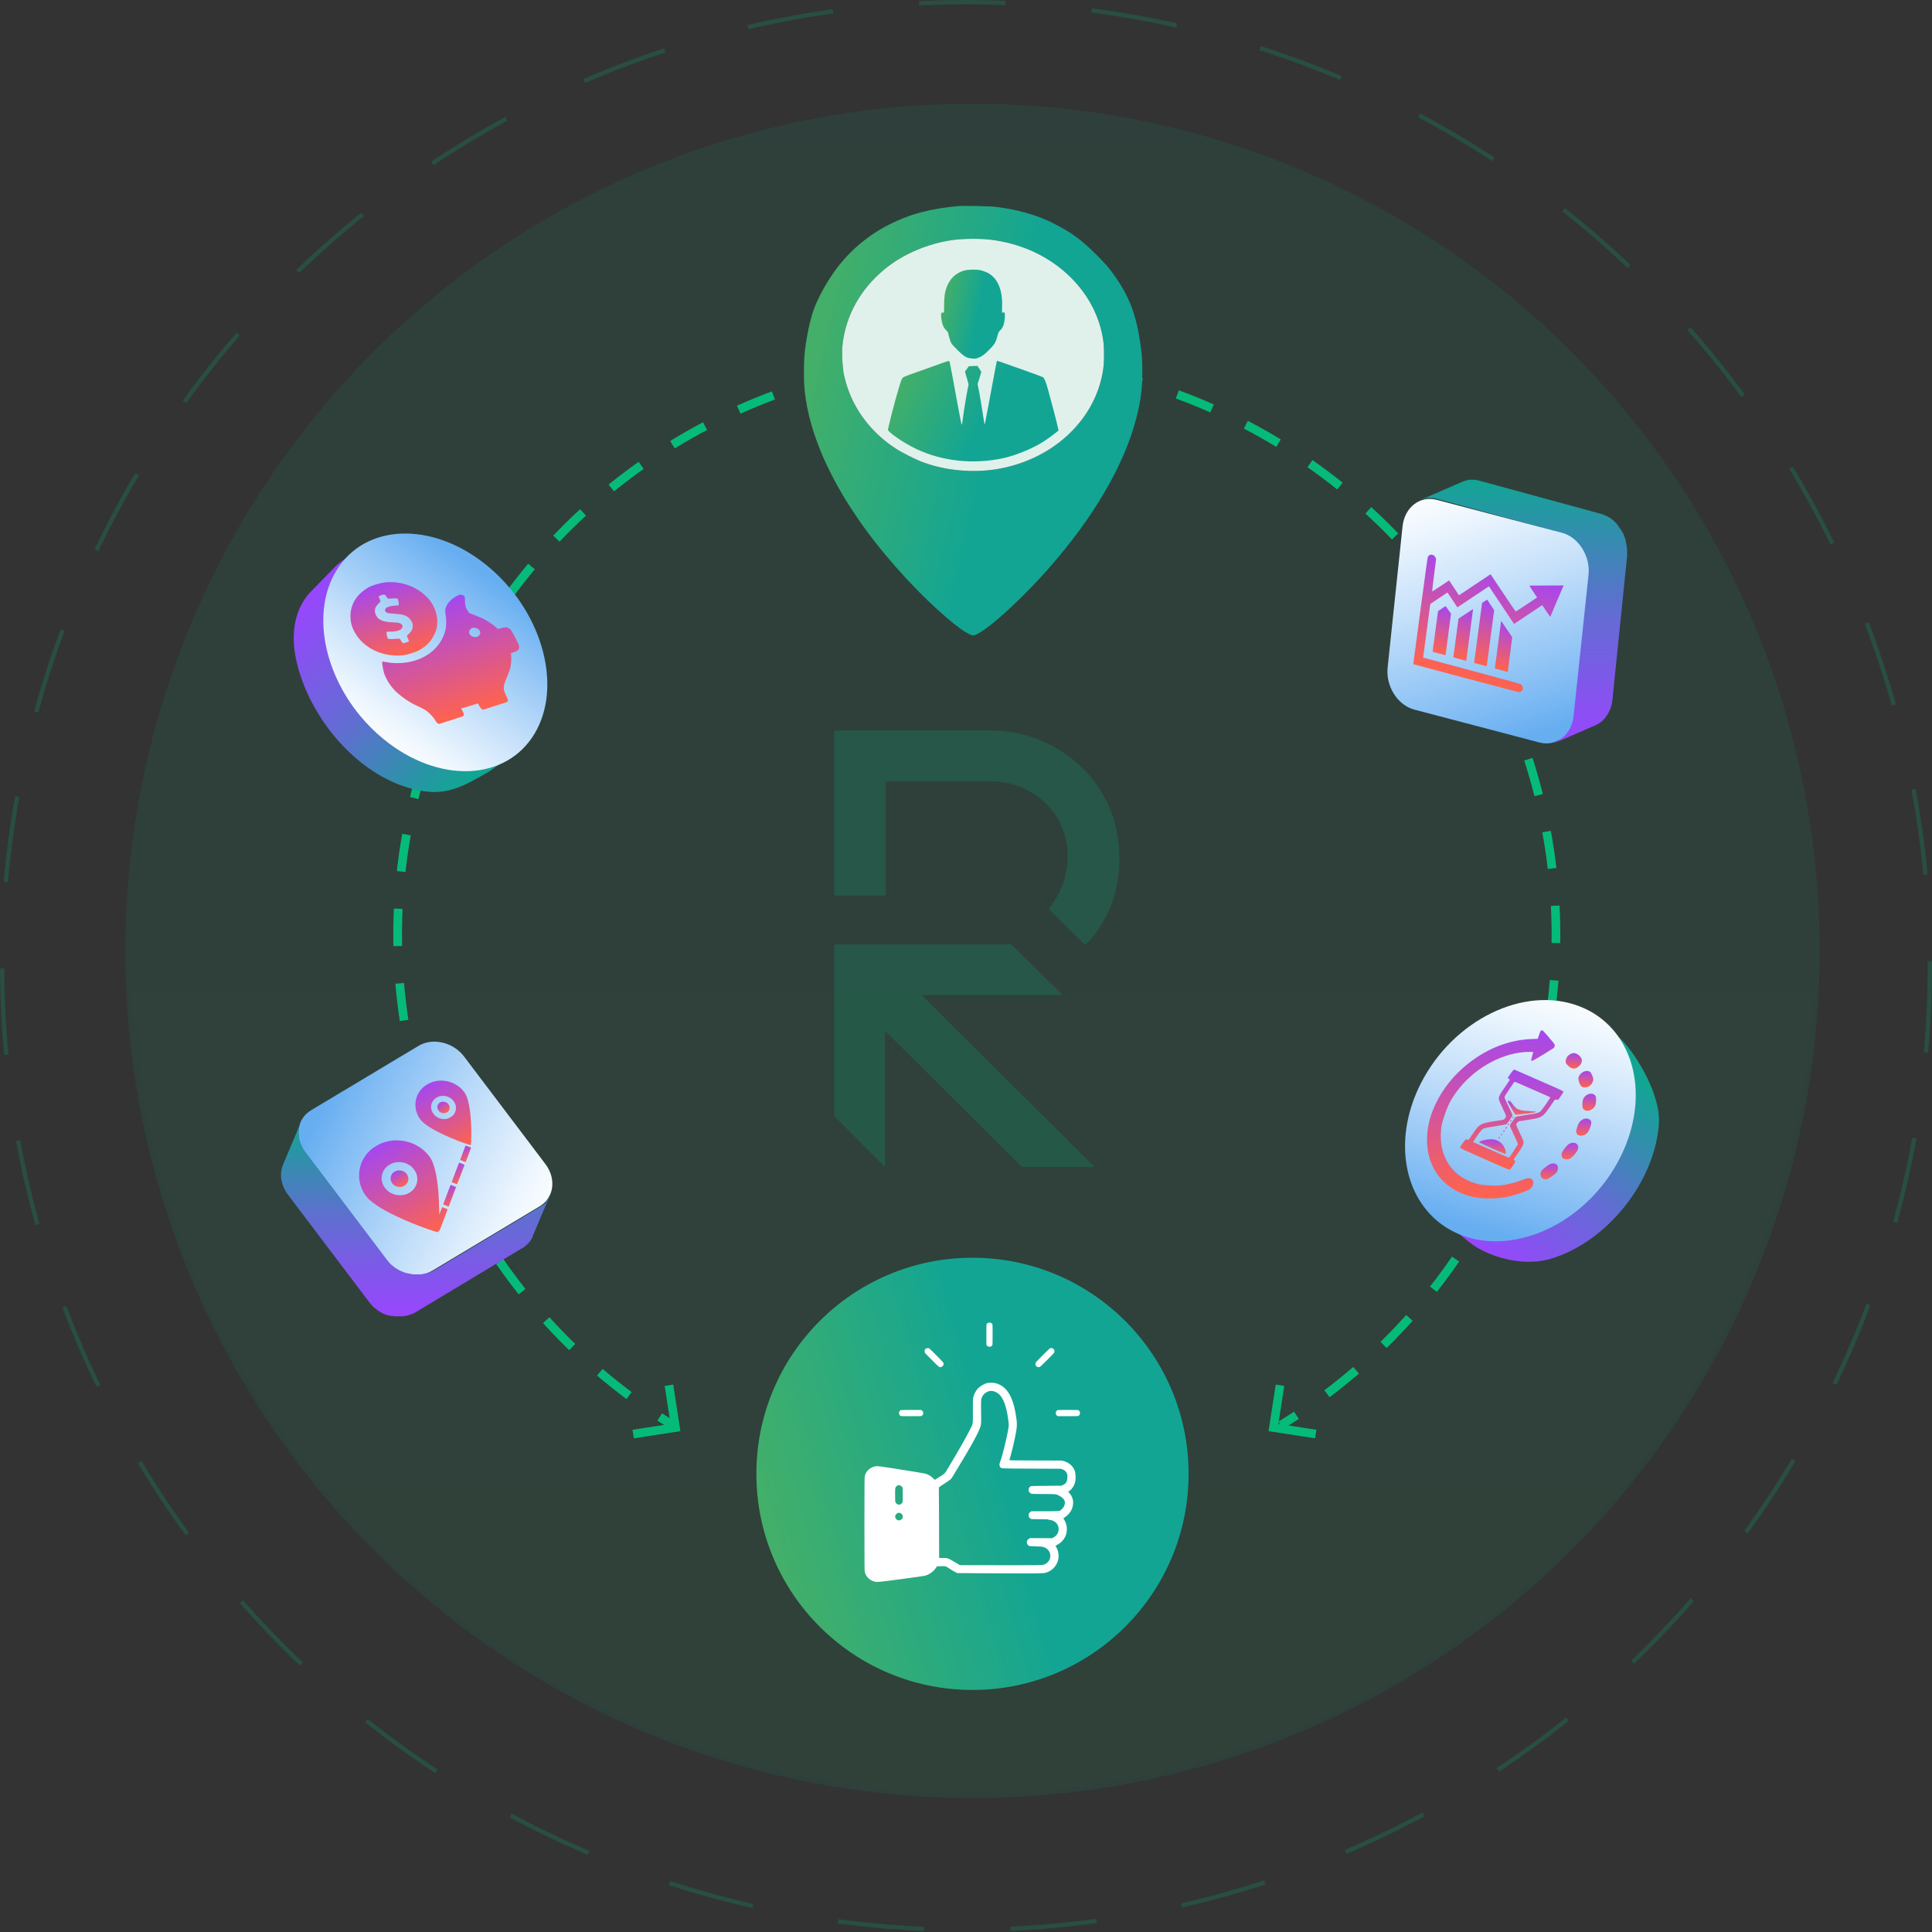 <?xml version="1.0" encoding="UTF-8"?> <svg xmlns="http://www.w3.org/2000/svg" width="447" height="447" viewBox="0 0 447 447" fill="none"><rect x="0" y="0" width="447" height="447" fill="#333333" stroke="none"/><circle opacity="0.2" cx="223.5" cy="223.5" r="223" stroke="#01B981" stroke-linejoin="bevel" stroke-dasharray="20 20"></circle><g opacity="0.1"><circle cx="225" cy="220" r="195.5" fill="#03B980"></circle><circle cx="225" cy="220" r="195.5" fill="url(#paint0_linear_139_92)"></circle><circle cx="225" cy="220" r="195.5" stroke="#01B981" stroke-linejoin="bevel"></circle></g><path fill-rule="evenodd" clip-rule="evenodd" d="M229.956 84.07C228.523 84.028 227.088 84.009 225.651 84.012C224.214 84.016 222.779 84.043 221.346 84.093L221.277 82.082C222.731 82.032 224.187 82.004 225.646 82.001C227.104 81.997 228.561 82.016 230.015 82.059L229.956 84.07ZM247.089 85.686C244.259 85.233 241.411 84.872 238.548 84.602L238.736 82.599C241.641 82.873 244.532 83.24 247.405 83.699L247.089 85.686ZM212.757 84.669C209.897 84.954 207.05 85.331 204.223 85.797L203.897 83.812C206.766 83.338 209.655 82.956 212.559 82.667L212.757 84.669ZM263.873 89.489C261.122 88.676 258.343 87.952 255.542 87.317L255.985 85.355C258.828 85.999 261.648 86.734 264.441 87.56L263.873 89.489ZM195.778 87.473C192.98 88.122 190.206 88.861 187.459 89.689L186.881 87.762C189.669 86.922 192.485 86.172 195.325 85.513L195.778 87.473ZM280.032 95.421C277.405 94.26 274.742 93.184 272.048 92.195L272.738 90.305C275.473 91.309 278.176 92.401 280.842 93.581L280.032 95.421ZM179.298 92.436C176.609 93.44 173.952 94.53 171.332 95.705L170.512 93.868C173.172 92.675 175.869 91.569 178.598 90.551L179.298 92.436ZM295.294 103.387C292.836 101.895 290.334 100.484 287.791 99.157L288.718 97.373C291.299 98.72 293.839 100.151 296.334 101.666L295.294 103.387ZM163.592 99.481C161.057 100.821 158.562 102.245 156.112 103.75L155.062 102.035C157.55 100.507 160.082 99.062 162.655 97.702L163.592 99.481ZM305.998 110.62C304.847 109.758 303.684 108.916 302.508 108.094L303.657 106.444C304.85 107.279 306.031 108.134 307.2 109.009C308.364 109.881 309.512 110.77 310.644 111.676L309.391 113.248C308.276 112.355 307.145 111.479 305.998 110.62ZM148.922 108.495C147.751 109.323 146.592 110.171 145.446 111.039C144.304 111.904 143.177 112.786 142.067 113.685L140.806 112.119C141.933 111.207 143.076 110.312 144.236 109.434C145.399 108.553 146.576 107.692 147.765 106.851L148.922 108.495ZM322.061 124.812C320.08 122.754 318.03 120.757 315.913 118.825L317.264 117.337C319.413 119.299 321.495 121.326 323.506 123.415L322.061 124.812ZM135.574 119.295C133.467 121.239 131.428 123.246 129.458 125.315L128.006 123.925C130.006 121.826 132.076 119.788 134.215 117.815L135.574 119.295ZM333.135 137.919C331.435 135.619 329.659 133.373 327.81 131.186L329.342 129.885C331.219 132.106 333.022 134.386 334.748 136.721L333.135 137.919ZM123.742 131.718C121.905 133.916 120.141 136.171 118.453 138.479L116.834 137.29C118.548 134.946 120.338 132.657 122.203 130.426L123.742 131.718ZM342.423 152.352C341.032 149.848 339.562 147.391 338.013 144.984L339.7 143.894C341.272 146.337 342.765 148.832 344.177 151.374L342.423 152.352ZM113.612 145.57C112.076 147.985 110.619 150.45 109.242 152.961L107.482 151.992C108.88 149.443 110.36 146.94 111.919 144.489L113.612 145.57ZM349.761 167.872C348.707 165.205 347.567 162.577 346.344 159.992L348.158 159.131C349.4 161.755 350.557 164.423 351.627 167.13L349.761 167.872ZM105.36 160.621C104.151 163.213 103.025 165.846 101.985 168.518L100.115 167.787C101.171 165.074 102.314 162.4 103.542 159.769L105.36 160.621ZM353.908 180.068C353.513 178.689 353.096 177.319 352.658 175.958L354.569 175.34C355.013 176.722 355.436 178.113 355.837 179.513C356.237 180.91 356.614 182.311 356.967 183.716L355.02 184.208C354.672 182.824 354.301 181.444 353.908 180.068ZM99.131 176.619C98.7 177.983 98.29 179.355 97.903 180.736C97.516 182.114 97.153 183.496 96.812 184.881L94.863 184.4C95.209 182.993 95.578 181.59 95.971 180.191C96.364 178.79 96.779 177.396 97.217 176.012L99.131 176.619ZM358.108 201.061C357.777 198.226 357.354 195.399 356.838 192.584L358.813 192.22C359.336 195.079 359.766 197.95 360.101 200.827L358.108 201.061ZM95.038 193.267C94.537 196.085 94.129 198.915 93.814 201.751L91.819 201.528C92.139 198.648 92.553 195.776 93.062 192.914L95.038 193.267ZM358.979 218.173C359.02 215.317 358.968 212.459 358.822 209.603L360.827 209.5C360.975 212.4 361.028 215.302 360.986 218.202L358.979 218.173ZM93.144 210.296C93.014 213.153 92.977 216.012 93.033 218.868L91.025 218.907C90.969 216.007 91.007 213.105 91.139 210.205L93.144 210.296ZM357.62 235.254C358.032 232.424 358.351 229.583 358.578 226.736L360.579 226.896C360.349 229.787 360.025 232.671 359.607 235.545L357.62 235.254ZM93.479 227.428C93.721 230.274 94.055 233.114 94.482 235.941L92.497 236.242C92.064 233.371 91.724 230.489 91.479 227.599L93.479 227.428ZM354.054 252.012C354.831 249.257 355.516 246.482 356.11 243.692L358.073 244.111C357.47 246.945 356.775 249.762 355.986 252.559L354.054 252.012ZM96.036 244.371C96.645 247.158 97.345 249.929 98.136 252.68L96.207 253.238C95.404 250.445 94.693 247.631 94.075 244.801L96.036 244.371ZM349.968 264.198C350.488 262.866 350.986 261.526 351.462 260.181L353.354 260.853C352.871 262.219 352.366 263.578 351.837 264.932C351.307 266.288 350.756 267.635 350.184 268.97L348.339 268.176C348.903 266.861 349.446 265.534 349.968 264.198ZM100.771 260.835C101.254 262.178 101.759 263.515 102.287 264.844C102.816 266.178 103.366 267.501 103.936 268.814L102.096 269.618C101.517 268.285 100.958 266.942 100.421 265.588C99.886 264.237 99.373 262.88 98.883 261.517L100.771 260.835ZM340.56 283.49C342.019 281.029 343.399 278.518 344.699 275.96L346.488 276.873C345.168 279.47 343.767 282.019 342.285 284.518L340.56 283.49ZM107.618 276.579C108.931 279.13 110.325 281.634 111.796 284.087L110.076 285.124C108.582 282.633 107.167 280.091 105.834 277.501L107.618 276.579ZM330.861 297.663C332.628 295.41 334.322 293.099 335.94 290.734L337.596 291.872C335.953 294.273 334.233 296.619 332.44 298.906L330.861 297.663ZM116.454 291.307C118.084 293.663 119.791 295.965 121.569 298.209L119.998 299.461C118.192 297.183 116.46 294.846 114.804 292.454L116.454 291.307ZM319.413 310.458C321.458 308.45 323.436 306.379 325.344 304.246L326.839 305.589C324.902 307.754 322.894 309.857 320.818 311.895L319.413 310.458ZM127.121 304.763C129.04 306.886 131.029 308.947 133.085 310.944L131.688 312.389C129.601 310.362 127.582 308.269 125.634 306.115L127.121 304.763ZM306.412 321.664C308.701 319.936 310.929 318.137 313.094 316.272L314.402 317.797C312.205 319.691 309.943 321.517 307.62 323.271L306.412 321.664ZM139.435 316.725C141.61 318.579 143.847 320.366 146.145 322.082L144.945 323.695C142.613 321.953 140.341 320.14 138.134 318.257L139.435 316.725ZM295.774 328.916C296.996 328.167 298.204 327.399 299.398 326.613L300.5 328.295C299.288 329.092 298.062 329.872 296.822 330.632L295.774 328.916ZM153.185 326.995C154.383 327.774 155.595 328.536 156.821 329.278L155.782 331C154.538 330.246 153.308 329.473 152.092 328.682L153.185 326.995Z" fill="#06BB79"></path><path d="M146.5 331.792L156.284 330.284L154.776 320.5" stroke="#06BB79" stroke-width="2"></path><path d="M304.422 331.792L294.638 330.284L296.145 320.5" stroke="#06BB79" stroke-width="2"></path><circle cx="225" cy="341" r="50" fill="url(#paint1_linear_139_92)"></circle><path opacity="0.2" fill-rule="evenodd" clip-rule="evenodd" d="M246.57 194.069C247.925 200.026 246.218 205.777 242.791 210.079C242.688 210.204 242.698 210.386 242.813 210.501L250.844 218.415C250.972 218.541 251.179 218.541 251.307 218.415C257.676 211.974 260.131 202.623 258.521 193.107C256.147 179.076 243.508 169 229.105 169H193.352C193.158 169 193 169.156 193 169.347V207.044C193 207.079 193.014 207.114 193.039 207.139C193.065 207.164 193.099 207.178 193.135 207.178H204.778C204.814 207.178 204.849 207.164 204.874 207.139C204.9 207.114 204.914 207.079 204.914 207.044V181.115C204.914 180.923 205.071 180.768 205.266 180.768H229.241C237.421 180.768 244.77 186.193 246.57 194.069ZM213.181 230.205L252.955 269.712C253.001 269.762 253.013 269.835 252.985 269.897C252.957 269.96 252.895 270 252.827 270H236.752C236.586 270 236.426 269.934 236.308 269.817L204.757 238.477V269.8C204.757 269.833 204.736 269.863 204.705 269.875C204.674 269.888 204.638 269.88 204.615 269.857L193.064 258.258C193.023 258.218 192.999 258.162 193 258.104V218.8C193 218.64 193.131 218.51 193.292 218.51H233.899C233.957 218.51 234.012 218.533 234.054 218.574L245.726 230.065C245.75 230.088 245.758 230.124 245.745 230.155C245.732 230.186 245.701 230.206 245.667 230.205H213.181Z" fill="#01B782"></path><path d="M330.372 115.204C330.211 115.204 330.131 115.204 329.97 115.29C329.728 115.375 329.487 115.375 329.246 115.461C329.085 115.547 328.924 115.547 328.764 115.633L338.414 111.429C338.494 111.429 338.574 111.343 338.656 111.343C338.736 111.343 338.817 111.343 338.897 111.257C339.138 111.172 339.379 111.086 339.62 111.086C339.7 111.086 339.781 111.086 339.781 111C339.862 111 339.943 111 339.943 111C340.184 111 340.425 111 340.666 111C340.746 111 340.907 111 340.987 111C341.39 111 341.711 111.086 342.113 111.172L370.423 118.893C370.745 118.979 371.067 119.065 371.308 119.236C371.388 119.236 371.468 119.322 371.549 119.322C371.79 119.408 372.112 119.579 372.353 119.751C372.353 119.751 372.353 119.751 372.434 119.751C372.755 120.008 373.076 120.266 373.399 120.523C373.399 120.523 373.479 120.523 373.479 120.609C373.479 120.609 373.479 120.609 373.56 120.695C373.801 120.952 374.042 121.124 374.203 121.381C374.203 121.381 374.203 121.381 374.283 121.467C374.283 121.467 374.363 121.553 374.363 121.638C374.525 121.81 374.686 122.067 374.766 122.239C374.766 122.325 374.846 122.325 374.846 122.325L374.927 122.411C375.087 122.668 375.248 122.84 375.329 123.097C375.329 123.097 375.329 123.183 375.409 123.183C375.57 123.44 375.731 123.783 375.812 124.127C375.812 124.127 375.812 124.212 375.892 124.212V124.298C376.053 124.641 376.133 125.07 376.214 125.499C376.294 126.014 376.374 126.529 376.455 127.044C376.455 127.558 376.455 128.159 376.455 128.674L373.076 161.79C372.916 163.592 372.193 165.137 371.227 166.252C370.664 166.938 369.941 167.453 369.136 167.796L359.485 172C361.576 171.057 363.104 168.911 363.346 166.08L366.723 132.963C366.803 132.449 366.803 131.848 366.723 131.333C366.723 130.819 366.643 130.304 366.482 129.789C366.482 129.789 366.482 129.789 366.482 129.703C366.402 129.274 366.241 128.931 366.161 128.502C366.161 128.416 366.08 128.33 366.08 128.245C365.92 127.902 365.839 127.644 365.677 127.301L365.597 127.215C365.436 126.958 365.356 126.7 365.195 126.529C365.115 126.443 365.115 126.357 365.035 126.271C364.874 126.1 364.713 125.842 364.552 125.671C364.471 125.585 364.471 125.585 364.391 125.499C364.15 125.242 363.989 124.985 363.748 124.813C363.667 124.813 363.667 124.727 363.587 124.727C363.265 124.47 362.943 124.212 362.622 123.955H362.541C362.3 123.783 362.058 123.612 361.737 123.526C361.657 123.526 361.576 123.44 361.496 123.44C361.174 123.269 360.933 123.183 360.611 123.097L332.301 115.375C331.9 115.29 331.498 115.204 331.176 115.204C331.095 115.204 330.934 115.204 330.854 115.204C330.934 115.204 330.693 115.204 330.372 115.204Z" fill="url(#paint2_linear_139_92)"></path><path d="M332.407 115.649C328.541 114.635 325.004 117.34 324.51 121.737L321.057 154.371C320.562 158.768 323.36 163.164 327.225 164.178L356.176 171.787C360.042 172.801 363.577 170.097 364.072 165.7L367.525 133.066C368.019 128.669 365.223 124.273 361.358 123.259L332.407 115.649Z" fill="url(#paint3_linear_139_92)"></path><g clip-path="url(#clip0_139_92)"><path d="M361.632 135.432C361.61 135.446 361.427 135.453 361.226 135.454C360.864 135.446 359.426 135.454 359.056 135.458C358.948 135.464 358.491 135.465 358.048 135.464C357.605 135.462 357.154 135.472 357.04 135.469C356.71 135.477 356.058 135.482 355.662 135.479C355.46 135.48 355.111 135.476 354.889 135.479C354.667 135.482 354.365 135.483 354.224 135.48C354.077 135.475 353.928 135.483 353.892 135.501C353.857 135.513 354.232 136.13 354.73 136.877L355.637 138.236L353.19 139.869C351.848 140.77 350.718 141.494 350.679 141.484C350.64 141.474 349.381 139.627 347.881 137.371C346.381 135.122 345.087 133.19 345.008 133.073L344.854 132.866L341.214 135.295L337.565 137.729L336.417 136.009L335.27 134.288L333.331 135.581C332.27 136.289 331.381 136.864 331.355 136.858C331.329 136.851 331.527 135.16 331.789 133.094L332.267 129.348L332.151 129.056C331.812 128.227 330.819 128.064 330.397 128.765C330.284 128.955 330.069 130.469 328.624 141.329L326.981 153.674L339.194 156.932C351.251 160.142 351.401 160.182 351.678 160.119C351.99 160.044 352.302 159.714 352.344 159.401C352.382 159.115 352.184 158.635 351.939 158.404C351.731 158.203 351.699 158.195 340.502 155.174L329.266 152.15L330.092 145.941L330.918 139.738L332.908 138.411L334.898 137.083L336.046 138.804L337.193 140.524L340.842 138.09L344.49 135.656L347.396 140.012L350.296 144.359L353.56 142.187L356.819 140.007L357.737 141.383C358.241 142.139 358.664 142.742 358.679 142.732C358.695 142.715 358.753 142.579 358.814 142.423C358.914 142.181 359.39 141.027 359.631 140.471C359.672 140.365 359.819 140.018 359.956 139.697C360.093 139.375 360.278 138.942 360.366 138.738C360.453 138.534 360.582 138.224 360.658 138.058C360.817 137.667 361.236 136.69 361.442 136.201C361.722 135.559 361.767 135.426 361.721 135.414C361.695 135.407 361.654 135.417 361.632 135.432Z" fill="url(#paint4_linear_139_92)"></path><path d="M343.492 139.117L342.905 139.49L341.98 146.438L341.057 153.379L342.516 153.77L343.975 154.161L344.838 147.672L345.702 141.184L344.891 139.961L344.072 138.742L343.492 139.117Z" fill="url(#paint5_linear_139_92)"></path><path d="M339.122 142.026L337.449 143.143L336.853 147.621L336.258 152.093L337.749 152.493L339.241 152.893L340.038 146.903C340.476 143.609 340.828 140.912 340.815 140.909C340.809 140.907 340.044 141.405 339.122 142.026Z" fill="url(#paint6_linear_139_92)"></path><path d="M333.576 140.809L332.714 141.385L332.087 146.096L331.46 150.808L332.951 151.207L334.443 151.607L335.082 146.802L335.722 141.997L335.123 141.148C334.79 140.673 334.5 140.278 334.482 140.259C334.457 140.246 334.049 140.488 333.576 140.809Z" fill="url(#paint7_linear_139_92)"></path><path d="M346.588 149.162L345.855 154.665L347.347 155.065L348.838 155.464L349.359 151.448L349.886 147.44L348.6 145.545L347.321 143.651L346.588 149.162Z" fill="url(#paint8_linear_139_92)"></path></g><g clip-path="url(#clip1_139_92)"><path d="M221.865 47.67C215.238 48.254 210.533 49.511 205.608 52.012C200.929 54.384 196.705 57.935 193.573 62.108C191.416 64.999 189.324 68.731 188.284 71.583C187.374 74.071 186.439 78.672 186.127 82.197C185.958 84.129 185.958 88.094 186.127 89.909C187.374 103.323 195.731 118.863 209.87 134.066C216.277 140.961 223.412 147 225.153 147C227.116 147 235.745 139.341 242.75 131.37C253.069 119.615 260.047 107.665 262.867 96.908C263.933 92.786 264.284 90.09 264.297 85.956C264.297 82.742 264.193 81.653 263.582 77.882C262.699 72.503 261.139 68.55 258.28 64.377C256.798 62.212 255.941 61.214 253.523 58.791C250.119 55.408 247.792 53.723 243.621 51.623C239.813 49.718 235.368 48.461 230.313 47.852C229.182 47.709 222.918 47.58 221.865 47.67ZM229.013 55.434C236.317 56.289 242.841 59.335 247.727 64.182C251.912 68.33 254.511 73.436 255.278 78.957C255.486 80.435 255.486 83.662 255.278 85.178C253.705 96.869 243.867 106.252 230.859 108.507C225.296 109.467 218.889 108.909 213.73 107.017C211.911 106.356 208.779 104.788 207.18 103.738C200.942 99.681 196.653 93.538 195.276 86.682C194.873 84.686 194.73 81.536 194.951 79.605C195.731 72.918 199.071 66.93 204.581 62.355C208.87 58.791 214.757 56.276 220.657 55.499C222.931 55.2 226.778 55.175 229.013 55.434Z" fill="url(#paint9_linear_139_92)"></path><path d="M229.013 55.434C236.317 56.289 242.841 59.335 247.727 64.182C251.912 68.33 254.511 73.436 255.278 78.957C255.486 80.435 255.486 83.662 255.278 85.178C253.705 96.869 243.867 106.252 230.859 108.507C225.296 109.467 218.889 108.909 213.73 107.017C211.911 106.356 208.779 104.788 207.18 103.738C200.942 99.681 196.653 93.538 195.276 86.682C194.873 84.686 194.73 81.536 194.951 79.605C195.731 72.918 199.071 66.93 204.581 62.355C208.87 58.791 214.757 56.276 220.657 55.499C222.931 55.2 226.778 55.175 229.013 55.434Z" fill="#E0F1EC"></path><path d="M223.178 62.575C221.423 63.041 220.098 64.143 219.318 65.776C218.655 67.176 218.447 68.329 218.434 70.559C218.434 72.308 218.421 72.451 218.213 72.347C217.824 72.127 217.668 72.516 217.759 73.423C217.928 74.913 218.226 75.717 218.837 76.326C219.149 76.637 219.396 77 219.396 77.143C219.396 77.272 219.552 77.868 219.734 78.452C220.059 79.501 220.111 79.553 221.462 80.914C223.087 82.534 223.633 82.858 224.958 82.949C225.816 83.001 225.972 82.975 226.778 82.586C227.402 82.275 227.947 81.847 228.714 81.083C230.105 79.683 230.391 79.242 230.716 77.92C230.949 77 231.079 76.741 231.495 76.339C232.08 75.769 232.379 74.926 232.483 73.475C232.561 72.399 232.444 72.114 232.015 72.347C231.833 72.438 231.807 72.269 231.859 70.831C231.963 66.904 230.742 64.169 228.35 63.041C227.895 62.834 227.207 62.588 226.83 62.51C225.881 62.316 224.023 62.342 223.178 62.575Z" fill="url(#paint10_linear_139_92)"></path><path d="M217.707 84.103C216.667 84.478 214.562 85.23 213.028 85.774C208.493 87.382 208.922 87.174 208.558 87.939C208.142 88.794 206.219 95.819 205.439 99.344C205.309 99.901 209.052 102.481 212.028 103.893C218.019 106.719 225.154 107.483 232.002 106.032C234.862 105.423 238.695 103.867 241.204 102.312C242.178 101.703 243.504 100.744 244.53 99.915L244.907 99.616L244.686 98.579C244.414 97.348 243.231 92.825 242.503 90.233C241.97 88.354 241.658 87.55 241.334 87.291C241.243 87.213 239.358 86.5 237.136 85.723C234.927 84.932 232.574 84.103 231.911 83.869C231.249 83.636 230.69 83.467 230.651 83.493C230.625 83.532 230.287 85.191 229.923 87.187C228.961 92.397 227.974 97.62 227.87 98.061C227.792 98.346 227.662 97.672 227.35 95.534C227.116 93.94 226.752 91.788 226.557 90.751L226.18 88.872L226.622 87.446L227.051 86.021L226.596 85.334L226.141 84.647L225.154 84.686L224.153 84.725L223.711 85.347L223.256 85.969L223.685 87.446L224.101 88.911L223.828 90.324C223.464 92.177 222.957 95.287 222.762 96.933C222.671 97.672 222.567 98.269 222.515 98.269C222.476 98.269 222.282 97.413 222.087 96.35C221.892 95.3 221.593 93.68 221.411 92.76C221.242 91.827 220.8 89.442 220.436 87.446C220.072 85.45 219.734 83.727 219.682 83.61C219.604 83.442 219.318 83.519 217.707 84.103Z" fill="url(#paint11_linear_139_92)"></path></g><path d="M228.348 320.009C227.553 320.222 226.602 320.821 226.095 321.432C225.732 321.864 225.398 322.532 225.225 323.149C225.092 323.621 225.092 323.685 225.092 326.485C225.092 329.786 225.184 329.25 224.314 330.973C223.479 332.632 221.946 335.323 219.498 339.426C218.53 341.05 218.714 340.854 217.233 341.794L216.288 342.393L215.995 342.11C215.424 341.557 214.9 341.223 214.231 340.993C214.059 340.935 212.854 340.716 211.552 340.509C210.256 340.301 207.894 339.927 206.309 339.673C204.725 339.426 203.261 339.218 203.054 339.218C201.648 339.224 200.438 340.14 200.086 341.471C200.012 341.736 200 343.407 200 352.58C200 362.242 200.012 363.412 200.092 363.728C200.369 364.794 201.216 365.636 202.305 365.924C202.91 366.085 203.469 366.033 208.55 365.348C211.247 364.985 213.65 364.645 213.886 364.593C214.566 364.454 215.303 364.057 215.85 363.55C216.098 363.308 216.415 362.956 216.542 362.755L216.778 362.398L217.625 362.363C218.489 362.328 218.772 362.357 219.019 362.507C219.094 362.553 219.515 362.824 219.953 363.1C220.391 363.377 220.921 363.682 221.134 363.78L221.52 363.965L229.961 364.011C240.211 364.068 241.346 364.051 241.945 363.878C244.279 363.204 245.512 360.761 244.648 358.52C244.555 358.284 244.417 357.99 244.336 357.875C244.256 357.759 244.192 357.65 244.192 357.638C244.192 357.627 244.383 357.523 244.613 357.408C245.379 357.022 245.984 356.44 246.376 355.697C247.056 354.418 246.981 352.735 246.186 351.571C246.105 351.45 246.036 351.329 246.036 351.306C246.036 351.283 246.215 351.145 246.439 351.001C247.016 350.621 247.586 349.981 247.874 349.399C248.306 348.523 248.41 347.48 248.139 346.674C247.972 346.178 247.799 345.884 247.419 345.441L247.148 345.124L247.373 344.98C248.001 344.588 248.594 343.66 248.779 342.79C248.911 342.151 248.865 340.877 248.692 340.37C248.295 339.23 247.384 338.411 246.117 338.048L245.662 337.922L239.595 337.904C233.89 337.893 233.527 337.881 233.556 337.789C234.092 336.003 234.858 332.736 235.118 331.123C235.348 329.7 235.331 329.141 234.997 327.147C234.288 322.895 232.801 320.637 230.301 320.009C229.828 319.893 228.786 319.893 228.348 320.009ZM230.382 322.071C231.102 322.405 231.643 322.999 232.116 323.967C232.669 325.108 233.026 326.542 233.303 328.697C233.401 329.464 233.412 329.688 233.36 330.109C233.141 331.872 231.914 336.948 231.39 338.239C231.188 338.746 231.188 339.091 231.396 339.385C231.689 339.794 231.142 339.76 238.69 339.794L245.489 339.823L245.811 339.956C246.33 340.163 246.578 340.376 246.779 340.78C246.941 341.108 246.958 341.189 246.958 341.696C246.958 342.692 246.704 343.182 246.013 343.539L245.616 343.741L242.095 343.77C239.462 343.793 238.546 343.816 238.454 343.868C238.108 344.069 237.918 344.49 237.993 344.899C238.045 345.17 238.385 345.539 238.65 345.614C238.782 345.648 239.883 345.671 241.461 345.671C244.359 345.671 244.319 345.665 245.12 346.08C245.662 346.363 246.157 346.835 246.295 347.192C246.526 347.786 246.278 348.592 245.708 349.134C245.137 349.67 245.356 349.647 241.767 349.647H238.621L238.431 349.779C238.102 349.998 237.999 350.188 237.999 350.569C237.999 350.949 238.102 351.139 238.431 351.364C238.621 351.491 238.644 351.491 240.505 351.491C242.066 351.491 242.424 351.508 242.556 351.577C242.648 351.623 242.804 351.663 242.908 351.663C243.224 351.663 243.783 351.877 244.1 352.113C245.374 353.075 245.16 355.023 243.703 355.725L243.357 355.893L240.851 355.875L238.344 355.864L238.085 355.996C237.797 356.146 237.566 356.509 237.566 356.82C237.572 357.085 237.762 357.448 237.975 357.604C238.166 357.736 238.212 357.742 239.612 357.782C241.116 357.817 241.369 357.852 241.83 358.088C242.418 358.387 242.804 358.871 242.965 359.522C243.253 360.704 242.4 361.902 241.127 362.098C240.885 362.132 237.497 362.15 231.424 362.138L222.09 362.121L221.629 361.85C221.382 361.706 220.84 361.389 220.431 361.147C219.284 360.479 219.21 360.456 218.167 360.456H217.285L217.268 352.441C217.251 348.039 217.233 344.358 217.222 344.265C217.199 344.104 217.245 344.069 218.242 343.43C219.964 342.329 220.033 342.272 220.517 341.448C220.748 341.062 221.255 340.215 221.653 339.564C224.401 335.07 226.054 332.102 226.619 330.656C227.04 329.579 227.04 329.602 226.994 326.715C226.948 323.903 226.965 323.713 227.288 323.074C227.581 322.486 228.371 321.921 229.016 321.829C229.437 321.766 229.915 321.852 230.382 322.071ZM208.354 343.724C208.499 343.799 208.671 343.943 208.741 344.052C208.873 344.242 208.873 344.283 208.873 345.873C208.873 347.463 208.873 347.503 208.746 347.688C208.568 347.947 208.366 348.085 208.113 348.126C207.819 348.178 207.421 347.976 207.248 347.699C207.121 347.492 207.116 347.434 207.098 346.005C207.087 345.066 207.104 344.444 207.145 344.294C207.242 343.92 207.617 343.626 208.009 343.603C208.061 343.597 208.216 343.655 208.354 343.724ZM208.239 350.05C208.354 350.079 208.533 350.194 208.643 350.309C208.804 350.477 208.838 350.563 208.862 350.828C208.885 351.093 208.867 351.179 208.752 351.347C208.568 351.617 208.187 351.802 207.888 351.761C207.381 351.692 207 351.145 207.139 350.684C207.219 350.413 207.49 350.131 207.738 350.056C207.986 349.987 208.009 349.987 208.239 350.05Z" fill="white"></path><path d="M228.538 306.09C228.457 306.14 228.353 306.244 228.303 306.325C228.217 306.469 228.213 306.56 228.213 308.797V311.121L228.326 311.292C228.475 311.509 228.651 311.595 228.944 311.595C229.228 311.595 229.436 311.486 229.566 311.27C229.652 311.126 229.657 311.035 229.657 308.797C229.657 306.56 229.652 306.469 229.566 306.325C229.431 306.108 229.228 306 228.935 306C228.768 306 228.637 306.027 228.538 306.09Z" fill="white"></path><path d="M214.281 311.987C213.983 312.132 213.834 312.551 213.951 312.912C213.987 313.02 214.461 313.521 215.594 314.649C217.308 316.359 217.317 316.364 217.719 316.3C217.953 316.264 218.26 315.967 218.305 315.732C218.382 315.33 218.364 315.308 216.672 313.611C215.81 312.745 215.052 312.01 214.984 311.974C214.822 311.888 214.466 311.897 214.281 311.987Z" fill="white"></path><path d="M242.899 311.973C242.826 312.01 242.059 312.745 241.198 313.607C239.831 314.983 239.628 315.204 239.582 315.375C239.434 315.939 239.93 316.431 240.498 316.282C240.661 316.242 240.9 316.025 242.262 314.671C243.138 313.796 243.859 313.043 243.896 312.962C243.968 312.795 243.977 312.506 243.918 312.348C243.896 312.285 243.819 312.181 243.756 312.113C243.688 312.05 243.584 311.973 243.521 311.951C243.363 311.892 243.056 311.901 242.899 311.973Z" fill="white"></path><path d="M208.325 326.303C208.108 326.438 208 326.641 208 326.934C208 327.228 208.108 327.431 208.325 327.566C208.469 327.652 208.559 327.656 210.797 327.656C213.035 327.656 213.125 327.652 213.27 327.566C213.486 327.435 213.595 327.228 213.595 326.943C213.595 326.65 213.509 326.474 213.292 326.325L213.121 326.213H210.797C208.559 326.213 208.469 326.217 208.325 326.303Z" fill="white"></path><path d="M244.599 326.303C244.383 326.434 244.274 326.641 244.274 326.925C244.274 327.219 244.36 327.395 244.577 327.543L244.748 327.656H247.072C249.309 327.656 249.4 327.652 249.544 327.566C249.761 327.431 249.869 327.228 249.869 326.934C249.869 326.641 249.761 326.438 249.544 326.303C249.4 326.217 249.309 326.213 247.072 326.213C244.834 326.213 244.744 326.217 244.599 326.303Z" fill="white"></path><path fill-rule="evenodd" clip-rule="evenodd" d="M71.927 136.883C68.445 140.46 67.05 146.069 68.567 152.861C71.602 166.445 83.316 180.218 96.978 182.886C103.808 184.22 107.688 181.608 113.4 178.364L119.919 173.578C123.401 170.001 124.999 163.724 123.481 156.931C120.447 143.347 106.912 130.172 93.251 127.504C86.42 126.17 80.851 127.715 77.369 131.292L71.927 136.883Z" fill="url(#paint12_linear_139_92)"></path><path d="M88.804 171.057C86.772 169.402 84.938 167.567 83.317 165.607C74.802 155.306 72.179 141.535 77.706 132.198C84.284 121.085 99.919 120.464 112.627 130.812C114.659 132.467 116.493 134.301 118.114 136.262C126.629 146.563 129.252 160.334 123.725 169.67C117.147 180.784 101.512 181.405 88.804 171.057Z" fill="url(#paint13_linear_139_92)"></path><g clip-path="url(#clip2_139_92)"><path d="M85.724 135.664C84.54 136.213 83.32 137.197 82.518 138.25C81.024 140.211 80.669 142.869 81.58 145.272C81.776 145.787 82.424 146.938 82.784 147.4C84.009 148.988 85.654 150.175 87.663 150.924C89.757 151.701 92.216 151.893 94.222 151.429C94.764 151.303 95.848 150.952 96.324 150.749C97.506 150.246 98.641 149.414 99.443 148.467C100.019 147.786 100.675 146.587 100.904 145.807C101.62 143.342 100.929 140.587 99.064 138.451C98.19 137.448 97.024 136.567 95.69 135.906C94.863 135.497 93.599 135.075 92.625 134.891C91.295 134.633 89.71 134.609 88.562 134.822C87.777 134.966 86.264 135.418 85.724 135.664ZM88.843 137.573C89.051 137.581 89.198 137.688 89.322 137.924C89.48 138.224 89.684 138.472 89.796 138.504C89.852 138.52 90.137 138.507 90.429 138.477C91.051 138.412 91.61 138.409 91.827 138.474C91.961 138.514 91.991 138.539 92.071 138.69C92.167 138.875 92.3 139.591 92.288 139.848C92.286 139.928 92.252 140.011 92.212 140.035C92.141 140.081 91.905 140.104 91.491 140.11C90.648 140.118 89.602 140.4 89.306 140.696C89.174 140.833 89.057 141.124 89.088 141.25C89.104 141.305 89.118 141.365 89.123 141.39C89.137 141.499 89.406 141.714 89.629 141.8C89.862 141.887 90.094 141.915 91.81 142.04C93.104 142.139 93.785 142.334 94.372 142.783C94.827 143.127 95.002 143.328 95.243 143.787C95.412 144.102 95.455 144.224 95.488 144.444C95.573 145.002 95.467 145.52 95.161 145.997C94.991 146.26 94.939 146.318 94.444 146.781C94.245 146.966 94.137 147.099 94.143 147.143C94.15 147.182 94.257 147.442 94.382 147.723C94.513 148.005 94.612 148.268 94.61 148.314C94.605 148.361 94.549 148.421 94.476 148.463C94.292 148.568 93.476 148.817 93.335 148.814C93.167 148.807 93.081 148.718 92.81 148.277C92.677 148.066 92.539 147.869 92.493 147.839C92.37 147.754 92.198 147.749 91.501 147.812C90.781 147.879 90.269 147.881 89.981 147.82L89.783 147.774L89.682 147.565C89.572 147.34 89.444 146.78 89.425 146.447C89.411 146.255 89.422 146.236 89.536 146.187C89.622 146.152 89.831 146.137 90.172 146.141C90.886 146.152 91.445 146.092 91.984 145.944C92.531 145.793 92.784 145.647 92.986 145.363C93.294 144.931 93.116 144.459 92.554 144.218C92.227 144.082 91.844 144.024 90.919 143.983C89.974 143.937 89.755 143.917 89.275 143.831C88.519 143.69 87.939 143.435 87.516 143.062C87.347 142.912 87.263 142.803 87.089 142.505C86.828 142.049 86.734 141.72 86.743 141.283C86.761 140.657 86.951 140.289 87.609 139.623C87.897 139.33 88.019 139.181 88.022 139.112C88.02 139.059 87.935 138.822 87.826 138.582C87.717 138.341 87.628 138.105 87.63 138.059C87.63 138.01 87.681 137.933 87.74 137.888C87.893 137.774 88.625 137.564 88.843 137.573Z" fill="url(#paint14_linear_139_92)"></path><path d="M105.581 137.949C104.055 138.798 103.087 140.04 103.019 141.234C103.012 141.402 103.048 141.859 103.103 142.246C103.402 144.337 103.234 145.778 102.504 147.39C101.099 150.497 98.028 152.654 94.162 153.258C92.588 153.503 90.934 153.482 89.364 153.196C88.63 153.063 88.453 153.049 88.418 153.124C88.358 153.265 88.553 154.554 88.77 155.399C88.921 156 89.078 156.399 89.404 157.019C90.402 158.918 91.44 160.068 93.502 161.555C94.584 162.331 95.381 162.791 96.729 163.414C97.861 163.939 98.262 164.157 98.722 164.504C99.564 165.138 100.45 166.14 100.861 166.922C100.986 167.161 101.117 167.277 101.41 167.413L101.624 167.514L104.405 166.615L107.182 165.717L107.227 165.596C107.25 165.532 107.285 165.4 107.298 165.301C107.324 165.127 107.317 165.114 107.006 164.496C106.835 164.155 106.699 163.87 106.699 163.87C106.703 163.869 106.774 163.865 106.857 163.864C106.958 163.858 107.592 163.676 108.798 163.301L110.59 162.744L110.914 163.319C111.262 163.94 111.271 163.949 111.628 164.116L111.827 164.214L114.605 163.316L117.382 162.418L117.45 162.241C117.565 161.939 117.549 161.876 117.131 161.006C116.732 160.18 116.627 159.889 116.578 159.432C116.499 158.728 116.64 158.21 117.395 156.398C117.804 155.423 117.999 154.842 118.111 154.288C118.281 153.428 118.343 152.331 118.262 151.564L118.218 151.132L118.894 150.891C119.268 150.758 119.618 150.615 119.675 150.574C119.981 150.354 120.16 149.975 120.131 149.614C120.102 149.287 119.92 148.874 119.211 147.523C118.313 145.815 118.114 145.535 117.619 145.287C117.161 145.061 116.848 145.068 115.949 145.324C115.617 145.42 115.309 145.505 115.262 145.513C115.195 145.519 115.122 145.471 114.927 145.281C114.49 144.855 113.276 143.974 112.489 143.518C111.86 143.155 111.042 142.788 109.584 142.228L108.598 141.848L108.32 141.469C107.996 141.026 107.786 140.584 107.682 140.138C107.602 139.778 107.578 139.502 107.586 138.888C107.586 138.053 107.49 137.845 107.003 137.663C106.581 137.504 106.263 137.569 105.581 137.949ZM109.788 145.239C110.376 145.283 110.772 145.517 110.998 145.947C111.208 146.347 111.152 146.744 110.834 147.065C110.708 147.197 110.648 147.232 110.354 147.326C110.065 147.42 109.987 147.43 109.785 147.408C109.293 147.356 108.85 147.068 108.637 146.661C108.43 146.267 108.527 145.865 108.91 145.503C109.162 145.271 109.368 145.208 109.788 145.239Z" fill="url(#paint15_linear_139_92)"></path></g><path fill-rule="evenodd" clip-rule="evenodd" d="M339.998 287.43C344.02 290.651 352.057 293.182 358.607 291.292C371.706 287.512 382.996 273.415 383.823 259.806C384.237 253.002 377.957 242.634 373.935 239.413L369.374 237.869C365.353 234.648 359.591 233.601 353.041 235.491C339.942 239.272 328.652 253.368 327.825 266.977C327.411 273.782 329.692 279.176 333.713 282.397L339.998 287.43Z" fill="url(#paint16_linear_139_92)"></path><path d="M365.272 232.764C367.305 233.529 369.121 234.574 370.708 235.85C379.047 242.556 381.052 255.641 374.786 267.948C367.328 282.597 350.977 290.596 338.264 285.813C336.232 285.048 334.415 284.003 332.828 282.727C324.489 276.021 322.485 262.936 328.75 250.629C336.208 235.98 352.559 227.982 365.272 232.764Z" fill="url(#paint17_linear_139_92)"></path><g clip-path="url(#clip3_139_92)"><path d="M356.519 238.462C356.428 238.526 356.279 238.869 356.085 239.45L355.784 240.352L354.546 240.39C349.815 240.527 345.136 242.159 340.93 245.144C336.689 248.153 333.521 252.057 331.634 256.595C329.998 260.537 329.714 264.799 330.855 268.278C332.392 272.927 336.116 276.036 341.372 277.04C342.136 277.183 342.797 277.243 344.055 277.275C347.04 277.354 349.385 276.946 352.47 275.796C353.662 275.353 353.818 275.275 354.165 274.933C354.901 274.201 354.976 273.202 354.328 272.791C353.853 272.483 353.525 272.509 352.378 272.946C350.556 273.647 348.666 274.114 346.908 274.288C345.987 274.385 343.163 274.237 342.329 274.048C336.12 272.668 332.661 267.627 333.447 261.061C333.556 260.09 333.626 259.828 334.203 258.101C335.008 255.666 335.636 254.457 337.055 252.534C340.817 247.443 346.846 243.911 352.6 243.424C353.115 243.383 353.804 243.359 354.135 243.376L354.737 243.408L354.501 244.295C354.372 244.786 354.262 245.243 354.265 245.311C354.288 245.63 354.698 245.437 356.923 244.071C358.168 243.313 359.284 242.609 359.4 242.521C359.634 242.336 359.766 241.992 359.698 241.731C359.672 241.627 359.522 241.379 359.347 241.181C359.18 240.984 358.579 240.275 358.018 239.603C357.455 238.94 356.923 238.389 356.832 238.376C356.731 238.37 356.598 238.406 356.519 238.462Z" fill="url(#paint18_linear_139_92)"></path><path d="M363.409 243.845C362.791 244.147 362.464 244.533 362.303 245.167C362.135 245.801 362.246 246.064 362.908 246.664C363.717 247.392 364.421 247.429 365.237 246.769C366.002 246.158 366.221 245.27 365.76 244.663C365.295 244.064 364.82 243.731 364.339 243.671C363.949 243.625 363.819 243.653 363.409 243.845Z" fill="url(#paint19_linear_139_92)"></path><path d="M366.717 247.841C365.757 248.108 365.043 249.056 365.208 249.853C365.348 250.52 365.668 251.214 365.934 251.399C366.582 251.836 367.701 251.535 368.257 250.775C368.477 250.478 368.651 249.956 368.634 249.647C368.616 249.26 368.123 248.154 367.905 248.006C367.596 247.793 367.127 247.725 366.717 247.841Z" fill="url(#paint20_linear_139_92)"></path><path d="M350.142 247.581C350.052 247.644 349.716 248.081 349.408 248.536L348.844 249.372L348.995 249.543C349.077 249.633 349.187 249.716 349.255 249.72C349.323 249.723 349.362 249.759 349.348 249.802C349.331 249.852 348.838 250.58 348.24 251.44C346.968 253.259 346.726 253.752 346.78 254.312C346.806 254.519 347.209 255.483 347.68 256.45C348.584 258.315 348.576 258.263 348.147 258.849C348.006 259.039 347.899 259.076 347.28 259.172C343.62 259.717 342.996 259.882 342.251 260.46C341.793 260.821 341.585 261.085 340.552 262.599L339.754 263.774L339.489 263.666C339.138 263.527 339.056 263.592 338.357 264.601C337.925 265.221 337.81 265.437 337.838 265.559C337.866 265.655 339.153 266.271 341.487 267.293C343.464 268.168 345.967 269.276 347.05 269.753C348.125 270.229 349.09 270.622 349.183 270.627C349.327 270.635 349.457 270.504 349.866 269.952C350.145 269.581 350.427 269.124 350.497 268.939C350.607 268.636 350.596 268.593 350.378 268.47C350.214 268.367 350.169 268.296 350.242 268.206C350.293 268.131 350.752 267.478 351.254 266.751C352.289 265.254 352.571 264.643 352.485 264.098C352.457 263.925 352.054 263.013 351.586 262.063C351.087 261.051 350.767 260.28 350.803 260.171C350.834 260.078 350.955 259.87 351.074 259.722C351.271 259.467 351.342 259.436 351.822 259.367C352.111 259.331 353.125 259.161 354.074 259.005C356.832 258.55 357.013 258.422 358.84 255.741L359.754 254.401L360.13 254.438L360.517 254.466L361.132 253.582C361.713 252.746 361.741 252.688 361.659 252.521C361.571 252.37 360.298 251.79 352.577 248.428C351.363 247.902 350.354 247.463 350.337 247.462C350.328 247.462 350.241 247.517 350.142 247.581ZM351.218 250.585C351.778 250.82 358.385 253.72 358.668 253.855C358.804 253.914 356.714 256.915 356.358 257.179C355.912 257.507 355.627 257.587 353.245 257.95C351.987 258.15 350.879 258.341 350.789 258.379C350.611 258.447 349.469 260.032 349.362 260.352C349.311 260.504 349.567 261.134 350.261 262.568C351.004 264.089 351.214 264.623 351.155 264.8C351.099 264.968 349.28 267.727 349.139 267.865C349.102 267.898 340.883 264.296 340.826 264.233C340.823 264.216 341.204 263.619 341.692 262.907C342.586 261.6 342.925 261.232 343.43 261.036C343.571 260.974 344.738 260.761 346.013 260.562C347.29 260.355 348.406 260.165 348.505 260.127C348.714 260.044 349.91 258.298 349.926 258.042C349.935 257.94 349.654 257.257 349.291 256.535C348.16 254.213 348.049 253.95 348.13 253.706C348.19 253.529 349.695 251.242 350.316 250.392C350.415 250.252 350.471 250.263 351.218 250.585Z" fill="url(#paint21_linear_139_92)"></path><path d="M348.82 254.745C348.769 254.896 350.461 257.813 350.631 257.874C350.792 257.933 351.764 257.839 353.742 257.574C355.873 257.291 355.901 257.181 353.866 257.075C351.449 256.948 350.846 256.711 350.047 255.563C349.798 255.199 349.515 254.858 349.43 254.803C349.249 254.673 348.856 254.635 348.82 254.745Z" fill="url(#paint22_linear_139_92)"></path><path d="M349.953 258.583C349.911 258.71 349.939 258.754 350.056 258.743C350.138 258.73 350.228 258.666 350.251 258.599C350.274 258.531 350.228 258.46 350.157 258.439C350.052 258.416 349.996 258.456 349.953 258.583Z" fill="url(#paint23_linear_139_92)"></path><path d="M349.482 259.27C349.33 259.391 349.372 259.624 349.533 259.556C349.666 259.494 349.79 259.175 349.68 259.169C349.637 259.167 349.553 259.214 349.482 259.27Z" fill="url(#paint24_linear_139_92)"></path><path d="M348.885 260.078C348.843 260.127 348.826 260.204 348.86 260.257C348.934 260.373 349.126 260.288 349.183 260.119C349.228 259.984 349.015 259.947 348.885 260.078Z" fill="url(#paint25_linear_139_92)"></path><path d="M348.354 260.865C348.244 261.014 348.337 261.199 348.49 261.129C348.665 261.044 348.729 260.748 348.585 260.74C348.509 260.736 348.413 260.791 348.354 260.865Z" fill="url(#paint26_linear_139_92)"></path><path d="M347.957 261.537C347.785 261.588 347.7 261.893 347.853 261.902C348.006 261.91 348.196 261.679 348.125 261.581C348.096 261.536 348.014 261.523 347.957 261.537Z" fill="url(#paint27_linear_139_92)"></path><path d="M347.322 262.431C347.215 262.571 347.252 262.744 347.382 262.691C347.506 262.629 347.61 262.318 347.5 262.312C347.449 262.309 347.37 262.365 347.322 262.431Z" fill="url(#paint28_linear_139_92)"></path><path d="M346.778 263.182C346.673 263.262 346.642 263.329 346.688 263.4C346.756 263.507 346.954 263.431 347.008 263.271C347.067 263.094 346.945 263.044 346.778 263.182Z" fill="url(#paint29_linear_139_92)"></path><path d="M344.435 263.608C343.842 263.654 342.813 263.891 342.432 264.077C342.226 264.178 342.206 264.211 342.269 264.308C342.348 264.433 348.016 266.966 348.237 266.978C348.593 266.997 348.368 265.939 347.841 265.089C347.419 264.415 346.623 263.851 345.835 263.681C345.255 263.556 345.196 263.553 344.435 263.608Z" fill="url(#paint30_linear_139_92)"></path><path d="M367.483 253.169C366.998 253.358 366.676 253.624 366.388 254.097C366.177 254.446 366.11 254.854 366.108 255.839C366.102 256.945 367.255 257.365 368.314 256.649C369.026 256.172 369.257 255.687 369.281 254.583C369.305 253.761 369.2 253.456 368.795 253.221C368.405 252.994 368.006 252.974 367.483 253.169Z" fill="url(#paint31_linear_139_92)"></path><path d="M366.514 258.86C366.13 258.977 365.554 259.41 365.36 259.734C365.038 260.257 364.611 261.588 364.659 261.882C364.719 262.168 364.903 262.469 365.144 262.628C365.418 262.814 366.173 262.802 366.56 262.599C367.286 262.234 367.59 261.813 367.99 260.643C368.277 259.784 368.222 259.352 367.795 259.03C367.498 258.809 366.935 258.736 366.514 258.86Z" fill="url(#paint32_linear_139_92)"></path><path d="M363.369 264.506C362.891 264.669 362.62 264.912 361.988 265.719C361.204 266.723 361.081 267.428 361.593 267.961C361.772 268.15 362.431 268.296 362.818 268.222C363.397 268.115 364.326 267.247 364.915 266.258C365.617 265.086 364.696 264.044 363.369 264.506Z" fill="url(#paint33_linear_139_92)"></path><path d="M358.602 269.347C358.153 269.555 356.973 270.453 356.767 270.733C355.957 271.839 356.64 273.075 357.915 272.799C358.37 272.703 359.725 271.771 360.075 271.318C360.574 270.676 360.609 269.924 360.179 269.481C359.845 269.138 359.167 269.077 358.602 269.347Z" fill="url(#paint34_linear_139_92)"></path></g><path d="M124.842 279.117C128.145 277.16 128.774 272.838 126.257 269.413L107.385 244.461C104.869 241.118 100.072 239.977 96.769 242.015L72 256.856C68.697 258.813 68.068 263.134 70.584 266.56L89.457 291.511C91.973 294.855 96.769 295.996 100.072 293.957L124.842 279.117Z" fill="url(#paint35_linear_139_92)"></path><path d="M126.492 277.649C126.571 277.567 126.649 277.486 126.728 277.322C126.885 277.078 127.042 276.915 127.121 276.67C127.2 276.507 127.278 276.426 127.357 276.262L123.268 285.966C123.268 286.047 123.189 286.13 123.189 286.211C123.189 286.292 123.111 286.374 123.111 286.374C123.032 286.619 122.875 286.781 122.718 287.026C122.718 287.108 122.639 287.108 122.639 287.189C122.639 287.271 122.56 287.271 122.482 287.353C122.324 287.515 122.167 287.76 121.931 287.923C121.853 288.004 121.774 288.087 121.695 288.168C121.381 288.413 121.145 288.657 120.752 288.82L96.061 303.661C95.825 303.823 95.51 303.987 95.196 304.068C95.117 304.068 95.038 304.15 94.96 304.15C94.724 304.232 94.409 304.313 94.173 304.395H94.095C93.701 304.476 93.308 304.557 92.915 304.557H92.837H92.758C92.443 304.557 92.129 304.557 91.814 304.557C91.814 304.557 91.814 304.557 91.736 304.557C91.657 304.557 91.657 304.557 91.578 304.557C91.343 304.557 91.107 304.476 90.871 304.476C90.792 304.476 90.792 304.476 90.713 304.476C90.635 304.476 90.635 304.476 90.556 304.476C90.32 304.395 90.084 304.395 89.77 304.313H89.691C89.377 304.232 89.062 304.068 88.826 303.987H88.748L88.669 303.906C88.354 303.742 87.961 303.579 87.647 303.334C87.254 303.09 86.86 302.764 86.467 302.438C86.074 302.112 85.76 301.704 85.445 301.296L66.573 276.345C65.55 274.958 65.079 273.49 65 272.022C65 271.126 65.157 270.311 65.472 269.494L69.561 259.792C68.696 261.911 69.01 264.439 70.662 266.56L89.534 291.511C89.849 291.919 90.163 292.326 90.556 292.653C90.949 292.979 91.343 293.305 91.736 293.549C91.736 293.549 91.736 293.549 91.814 293.549C92.129 293.794 92.443 293.957 92.837 294.121C92.915 294.121 92.994 294.202 93.073 294.202C93.387 294.365 93.623 294.447 93.937 294.528C94.016 294.528 94.016 294.528 94.095 294.528C94.331 294.61 94.567 294.691 94.881 294.691C94.96 294.691 95.038 294.691 95.117 294.772C95.353 294.772 95.589 294.855 95.825 294.855C95.903 294.855 95.982 294.855 96.061 294.855C96.375 294.855 96.69 294.855 97.004 294.855C97.083 294.855 97.083 294.855 97.161 294.855C97.555 294.855 97.948 294.772 98.341 294.691H98.42C98.734 294.61 98.97 294.528 99.285 294.447C99.363 294.447 99.442 294.365 99.52 294.365C99.835 294.283 100.071 294.121 100.385 293.957L125.155 279.117C125.47 278.953 125.784 278.709 126.099 278.464C126.177 278.383 126.256 278.301 126.335 278.219C126.177 277.975 126.335 277.811 126.492 277.649Z" fill="url(#paint36_linear_139_92)"></path><g clip-path="url(#clip4_139_92)"><path d="M98.221 251.308C96.443 252.697 95.698 255.004 96.332 257.171C96.601 258.095 97.154 259.008 97.8 259.604C99.119 260.814 101.96 262.347 105.462 263.744C107.132 264.409 108.831 264.985 108.933 264.923C108.978 264.895 109.037 263.817 109.048 262.81C109.079 259.311 108.761 256.212 108.17 254.303C107.916 253.479 107.789 253.214 107.381 252.652C107.142 252.324 106.963 252.111 106.792 251.943C104.774 249.991 101.79 249.471 99.312 250.635C98.992 250.788 98.501 251.09 98.221 251.308ZM101.572 253.684C102.556 253.372 103.634 253.579 104.46 254.236C104.75 254.466 105.18 255.046 105.308 255.38C105.6 256.138 105.528 256.999 105.115 257.657C104.87 258.048 104.72 258.187 104.249 258.475C103.775 258.766 103.578 258.84 103.096 258.894C102.206 258.996 101.302 258.707 100.653 258.113C100.185 257.684 99.859 257.094 99.777 256.518C99.652 255.708 99.889 254.96 100.449 254.376C100.696 254.116 101.215 253.797 101.572 253.684Z" fill="url(#paint37_linear_139_92)"></path><path d="M101.57 255.241C101.512 255.296 101.421 255.414 101.367 255.498C100.78 256.452 101.671 257.679 102.854 257.545C103.619 257.462 104.131 256.817 104.016 256.083C103.977 255.819 103.97 255.804 103.761 255.516C103.565 255.247 103.523 255.207 103.349 255.107C102.863 254.829 102.33 254.806 101.869 255.042C101.766 255.093 101.631 255.184 101.57 255.241Z" fill="url(#paint38_linear_139_92)"></path><path d="M86.423 265.518C86.373 265.556 86.219 265.678 86.084 265.785C85.564 266.188 84.993 266.78 84.605 267.313C83.9 268.27 83.464 269.257 83.231 270.422C82.861 272.274 83.141 274.043 84.079 275.798C84.3 276.215 84.956 277.1 85.247 277.377C87.007 279.059 90.287 280.896 95.097 282.89C97.647 283.949 100.689 285.017 101.327 285.077L101.435 285.089L101.457 284.9L101.482 284.714L101.581 284.742L101.68 284.771L102.602 282.351C103.109 281.022 103.533 279.899 103.542 279.854C103.559 279.777 103.539 279.766 102.939 279.528C102.591 279.387 102.305 279.294 102.294 279.312C102.278 279.33 102.125 279.723 101.947 280.19C101.77 280.652 101.626 281.009 101.624 280.983C101.624 280.955 101.616 280.463 101.607 279.892C101.535 274.613 100.921 270.56 99.874 268.413C99.487 267.62 98.786 266.774 97.894 266.026C97.433 265.639 97.061 265.388 96.442 265.044C95.534 264.54 94.73 264.247 93.656 264.034C91.695 263.645 89.83 263.835 88.015 264.613C87.709 264.746 86.616 265.365 86.423 265.518ZM90.874 269.102C92.014 268.711 93.3 268.809 94.36 269.369C95.021 269.715 95.382 270.03 95.816 270.628C96.25 271.225 96.429 271.652 96.522 272.345C96.682 273.48 96.272 274.622 95.406 275.452C95.122 275.728 94.429 276.152 94.043 276.288C92.5 276.836 90.769 276.493 89.555 275.398C89.25 275.126 88.773 274.469 88.617 274.106C88.135 273.009 88.195 271.798 88.779 270.81C89.028 270.385 89.281 270.09 89.708 269.728C89.881 269.582 90.602 269.195 90.874 269.102Z" fill="url(#paint39_linear_139_92)"></path><path d="M90.871 271.403C90.618 271.67 90.484 271.927 90.411 272.307C90.332 272.689 90.358 272.973 90.496 273.328C90.664 273.762 90.985 274.113 91.436 274.362C91.749 274.532 92.299 274.65 92.654 274.619C93.574 274.541 94.273 273.945 94.444 273.106C94.609 272.266 94.191 271.448 93.371 271.025C93.055 270.861 92.502 270.761 92.148 270.799C91.635 270.856 91.189 271.067 90.871 271.403Z" fill="url(#paint40_linear_139_92)"></path><path d="M107.083 266.698C106.745 267.594 106.471 268.341 106.475 268.358C106.479 268.375 106.766 268.498 107.108 268.635L107.731 268.883L108.361 267.237C108.704 266.331 108.986 265.567 108.987 265.539C108.986 265.504 108.789 265.419 108.356 265.264C108.009 265.143 107.722 265.046 107.713 265.052C107.705 265.057 107.422 265.798 107.083 266.698Z" fill="url(#paint41_linear_139_92)"></path><path d="M105.353 271.243C104.883 272.472 104.505 273.493 104.507 273.507C104.512 273.531 105.61 273.986 105.729 274.014C105.765 274.024 107.411 269.787 107.467 269.554C107.485 269.477 107.465 269.466 106.865 269.228C106.525 269.093 106.237 268.986 106.226 268.993C106.212 269.001 105.821 270.011 105.353 271.243Z" fill="url(#paint42_linear_139_92)"></path><path d="M103.389 276.385C102.924 277.62 102.545 278.641 102.549 278.658C102.553 278.675 102.84 278.799 103.182 278.935L103.805 279.183L104.668 276.924C105.14 275.682 105.527 274.656 105.529 274.647C105.535 274.627 104.274 274.117 104.256 274.132C104.247 274.137 103.86 275.152 103.389 276.385Z" fill="url(#paint43_linear_139_92)"></path></g><defs><linearGradient id="paint0_linear_139_92" x1="225" y1="24" x2="225" y2="416" gradientUnits="userSpaceOnUse"><stop stop-color="#08B285"></stop><stop offset="1" stop-color="#08C672"></stop></linearGradient><linearGradient id="paint1_linear_139_92" x1="176.911" y1="350.877" x2="304.495" y2="314.432" gradientUnits="userSpaceOnUse"><stop stop-color="#43AF69"></stop><stop offset="0.431" stop-color="#12A594"></stop></linearGradient><linearGradient id="paint2_linear_139_92" x1="352.609" y1="111" x2="352.609" y2="172" gradientUnits="userSpaceOnUse"><stop stop-color="#12A594"></stop><stop offset="0.5" stop-color="#616DD2"></stop><stop offset="1" stop-color="#9A45FF"></stop></linearGradient><linearGradient id="paint3_linear_139_92" x1="333.933" y1="110.479" x2="353.77" y2="170.342" gradientUnits="userSpaceOnUse"><stop stop-color="white"></stop><stop offset="0.149" stop-color="#EFF7FE"></stop><stop offset="0.441" stop-color="#C5E0FA"></stop><stop offset="0.843" stop-color="#83BDF4"></stop><stop offset="1" stop-color="#67AEF1"></stop></linearGradient><linearGradient id="paint4_linear_139_92" x1="342.59" y1="157.856" x2="349.482" y2="132.135" gradientUnits="userSpaceOnUse"><stop stop-color="#FF634D"></stop><stop offset="1" stop-color="#A547EF"></stop></linearGradient><linearGradient id="paint5_linear_139_92" x1="342.516" y1="153.77" x2="346.377" y2="139.36" gradientUnits="userSpaceOnUse"><stop stop-color="#FF634D"></stop><stop offset="1" stop-color="#A547EF"></stop></linearGradient><linearGradient id="paint6_linear_139_92" x1="337.749" y1="152.493" x2="340.851" y2="140.918" gradientUnits="userSpaceOnUse"><stop stop-color="#FF634D"></stop><stop offset="1" stop-color="#A547EF"></stop></linearGradient><linearGradient id="paint7_linear_139_92" x1="332.951" y1="151.207" x2="335.791" y2="140.61" gradientUnits="userSpaceOnUse"><stop stop-color="#FF634D"></stop><stop offset="1" stop-color="#A547EF"></stop></linearGradient><linearGradient id="paint8_linear_139_92" x1="347.347" y1="155.065" x2="350.198" y2="144.422" gradientUnits="userSpaceOnUse"><stop stop-color="#FF634D"></stop><stop offset="1" stop-color="#A547EF"></stop></linearGradient><linearGradient id="paint9_linear_139_92" x1="187.496" y1="87.506" x2="290.332" y2="110.655" gradientUnits="userSpaceOnUse"><stop stop-color="#43AF69"></stop><stop offset="0.431" stop-color="#12A594"></stop></linearGradient><linearGradient id="paint10_linear_139_92" x1="218.016" y1="70.641" x2="237.579" y2="74.651" gradientUnits="userSpaceOnUse"><stop stop-color="#43AF69"></stop><stop offset="0.431" stop-color="#12A594"></stop></linearGradient><linearGradient id="paint11_linear_139_92" x1="206.19" y1="92.823" x2="250.295" y2="114.204" gradientUnits="userSpaceOnUse"><stop stop-color="#43AF69"></stop><stop offset="0.431" stop-color="#12A594"></stop></linearGradient><linearGradient id="paint12_linear_139_92" x1="112.136" y1="175.997" x2="71.434" y2="136.155" gradientUnits="userSpaceOnUse"><stop stop-color="#12A594"></stop><stop offset="0.5" stop-color="#616DD2"></stop><stop offset="1" stop-color="#9A45FF"></stop></linearGradient><linearGradient id="paint13_linear_139_92" x1="86.979" y1="173.501" x2="114.647" y2="134.653" gradientUnits="userSpaceOnUse"><stop stop-color="white"></stop><stop offset="0.149" stop-color="#EFF7FE"></stop><stop offset="0.441" stop-color="#C5E0FA"></stop><stop offset="0.843" stop-color="#83BDF4"></stop><stop offset="1" stop-color="#67AEF1"></stop></linearGradient><linearGradient id="paint14_linear_139_92" x1="95.305" y1="151.116" x2="89.863" y2="134.289" gradientUnits="userSpaceOnUse"><stop stop-color="#FF634D"></stop><stop offset="1" stop-color="#A547EF"></stop></linearGradient><linearGradient id="paint15_linear_139_92" x1="110.762" y1="164.559" x2="102.453" y2="138.868" gradientUnits="userSpaceOnUse"><stop stop-color="#FF634D"></stop><stop offset="1" stop-color="#A547EF"></stop></linearGradient><linearGradient id="paint16_linear_139_92" x1="373.511" y1="245.553" x2="339.358" y2="287.973" gradientUnits="userSpaceOnUse"><stop stop-color="#12A594"></stop><stop offset="0.5" stop-color="#616DD2"></stop><stop offset="1" stop-color="#9A45FF"></stop></linearGradient><linearGradient id="paint17_linear_139_92" x1="367.307" y1="229.365" x2="351.841" y2="286.929" gradientUnits="userSpaceOnUse"><stop stop-color="white"></stop><stop offset="0.149" stop-color="#EFF7FE"></stop><stop offset="0.441" stop-color="#C5E0FA"></stop><stop offset="0.843" stop-color="#83BDF4"></stop><stop offset="1" stop-color="#67AEF1"></stop></linearGradient><linearGradient id="paint18_linear_139_92" x1="339.233" y1="277.036" x2="341.302" y2="237.562" gradientUnits="userSpaceOnUse"><stop stop-color="#FF634D"></stop><stop offset="1" stop-color="#A547EF"></stop></linearGradient><linearGradient id="paint19_linear_139_92" x1="363.539" y1="247.21" x2="363.726" y2="243.632" gradientUnits="userSpaceOnUse"><stop stop-color="#FF634D"></stop><stop offset="1" stop-color="#A547EF"></stop></linearGradient><linearGradient id="paint20_linear_139_92" x1="366.266" y1="251.583" x2="366.467" y2="247.748" gradientUnits="userSpaceOnUse"><stop stop-color="#FF634D"></stop><stop offset="1" stop-color="#A547EF"></stop></linearGradient><linearGradient id="paint21_linear_139_92" x1="345.963" y1="270.458" x2="347.176" y2="247.297" gradientUnits="userSpaceOnUse"><stop stop-color="#FF634D"></stop><stop offset="1" stop-color="#A547EF"></stop></linearGradient><linearGradient id="paint22_linear_139_92" x1="351.45" y1="257.927" x2="351.613" y2="254.817" gradientUnits="userSpaceOnUse"><stop stop-color="#FF634D"></stop><stop offset="1" stop-color="#A547EF"></stop></linearGradient><linearGradient id="paint23_linear_139_92" x1="350.05" y1="258.747" x2="350.067" y2="258.431" gradientUnits="userSpaceOnUse"><stop stop-color="#FF634D"></stop><stop offset="1" stop-color="#A547EF"></stop></linearGradient><linearGradient id="paint24_linear_139_92" x1="349.48" y1="259.568" x2="349.502" y2="259.16" gradientUnits="userSpaceOnUse"><stop stop-color="#FF634D"></stop><stop offset="1" stop-color="#A547EF"></stop></linearGradient><linearGradient id="paint25_linear_139_92" x1="348.956" y1="260.311" x2="348.973" y2="259.992" gradientUnits="userSpaceOnUse"><stop stop-color="#FF634D"></stop><stop offset="1" stop-color="#A547EF"></stop></linearGradient><linearGradient id="paint26_linear_139_92" x1="348.413" y1="261.144" x2="348.435" y2="260.732" gradientUnits="userSpaceOnUse"><stop stop-color="#FF634D"></stop><stop offset="1" stop-color="#A547EF"></stop></linearGradient><linearGradient id="paint27_linear_139_92" x1="347.892" y1="261.904" x2="347.912" y2="261.527" gradientUnits="userSpaceOnUse"><stop stop-color="#FF634D"></stop><stop offset="1" stop-color="#A547EF"></stop></linearGradient><linearGradient id="paint28_linear_139_92" x1="347.334" y1="262.701" x2="347.355" y2="262.304" gradientUnits="userSpaceOnUse"><stop stop-color="#FF634D"></stop><stop offset="1" stop-color="#A547EF"></stop></linearGradient><linearGradient id="paint29_linear_139_92" x1="346.786" y1="263.45" x2="346.805" y2="263.095" gradientUnits="userSpaceOnUse"><stop stop-color="#FF634D"></stop><stop offset="1" stop-color="#A547EF"></stop></linearGradient><linearGradient id="paint30_linear_139_92" x1="344.89" y1="266.803" x2="345.06" y2="263.57" gradientUnits="userSpaceOnUse"><stop stop-color="#FF634D"></stop><stop offset="1" stop-color="#A547EF"></stop></linearGradient><linearGradient id="paint31_linear_139_92" x1="367.034" y1="256.993" x2="367.244" y2="252.987" gradientUnits="userSpaceOnUse"><stop stop-color="#FF634D"></stop><stop offset="1" stop-color="#A547EF"></stop></linearGradient><linearGradient id="paint32_linear_139_92" x1="365.764" y1="262.762" x2="365.975" y2="258.746" gradientUnits="userSpaceOnUse"><stop stop-color="#FF634D"></stop><stop offset="1" stop-color="#A547EF"></stop></linearGradient><linearGradient id="paint33_linear_139_92" x1="362.588" y1="268.244" x2="362.793" y2="264.329" gradientUnits="userSpaceOnUse"><stop stop-color="#FF634D"></stop><stop offset="1" stop-color="#A547EF"></stop></linearGradient><linearGradient id="paint34_linear_139_92" x1="357.823" y1="272.854" x2="358.019" y2="269.107" gradientUnits="userSpaceOnUse"><stop stop-color="#FF634D"></stop><stop offset="1" stop-color="#A547EF"></stop></linearGradient><linearGradient id="paint35_linear_139_92" x1="127.163" y1="283.697" x2="74.347" y2="256.817" gradientUnits="userSpaceOnUse"><stop stop-color="white"></stop><stop offset="0.149" stop-color="#EFF7FE"></stop><stop offset="0.441" stop-color="#C5E0FA"></stop><stop offset="0.843" stop-color="#83BDF4"></stop><stop offset="1" stop-color="#67AEF1"></stop></linearGradient><linearGradient id="paint36_linear_139_92" x1="96.178" y1="259.792" x2="96.178" y2="304.557" gradientUnits="userSpaceOnUse"><stop stop-color="#12A594"></stop><stop offset="0.5" stop-color="#616DD2"></stop><stop offset="1" stop-color="#9A45FF"></stop></linearGradient><linearGradient id="paint37_linear_139_92" x1="108.929" y1="264.925" x2="99.923" y2="250.229" gradientUnits="userSpaceOnUse"><stop stop-color="#FF634D"></stop><stop offset="1" stop-color="#A547EF"></stop></linearGradient><linearGradient id="paint38_linear_139_92" x1="103.426" y1="257.355" x2="101.968" y2="254.976" gradientUnits="userSpaceOnUse"><stop stop-color="#FF634D"></stop><stop offset="1" stop-color="#A547EF"></stop></linearGradient><linearGradient id="paint39_linear_139_92" x1="101.432" y1="285.09" x2="88.61" y2="264.166" gradientUnits="userSpaceOnUse"><stop stop-color="#FF634D"></stop><stop offset="1" stop-color="#A547EF"></stop></linearGradient><linearGradient id="paint40_linear_139_92" x1="93.596" y1="274.317" x2="91.521" y2="270.931" gradientUnits="userSpaceOnUse"><stop stop-color="#FF634D"></stop><stop offset="1" stop-color="#A547EF"></stop></linearGradient><linearGradient id="paint41_linear_139_92" x1="108.705" y1="268.287" x2="106.993" y2="265.493" gradientUnits="userSpaceOnUse"><stop stop-color="#FF634D"></stop><stop offset="1" stop-color="#A547EF"></stop></linearGradient><linearGradient id="paint42_linear_139_92" x1="107.168" y1="273.133" x2="105.067" y2="269.703" gradientUnits="userSpaceOnUse"><stop stop-color="#FF634D"></stop><stop offset="1" stop-color="#A547EF"></stop></linearGradient><linearGradient id="paint43_linear_139_92" x1="105.239" y1="278.305" x2="103.112" y2="274.833" gradientUnits="userSpaceOnUse"><stop stop-color="#FF634D"></stop><stop offset="1" stop-color="#A547EF"></stop></linearGradient><clipPath id="clip0_139_92"><rect width="32.426" height="32.426" fill="white" transform="matrix(0.966 0.259 -0.132 0.991 330.822 124.309)"></rect></clipPath><clipPath id="clip1_139_92"><rect width="95" height="102" fill="white" transform="translate(178 45)"></rect></clipPath><clipPath id="clip2_139_92"><rect width="32.858" height="35.758" fill="white" transform="matrix(0.951 -0.308 0.465 0.885 77.778 138.192)"></rect></clipPath><clipPath id="clip3_139_92"><rect width="44.476" height="47.897" fill="white" transform="matrix(0.999 0.052 -0.317 0.948 334.314 235.067)"></rect></clipPath><clipPath id="clip4_139_92"><rect width="32.64" height="30.6" fill="white" transform="matrix(0.853 -0.522 0.588 0.809 76.049 264.852)"></rect></clipPath></defs></svg> 